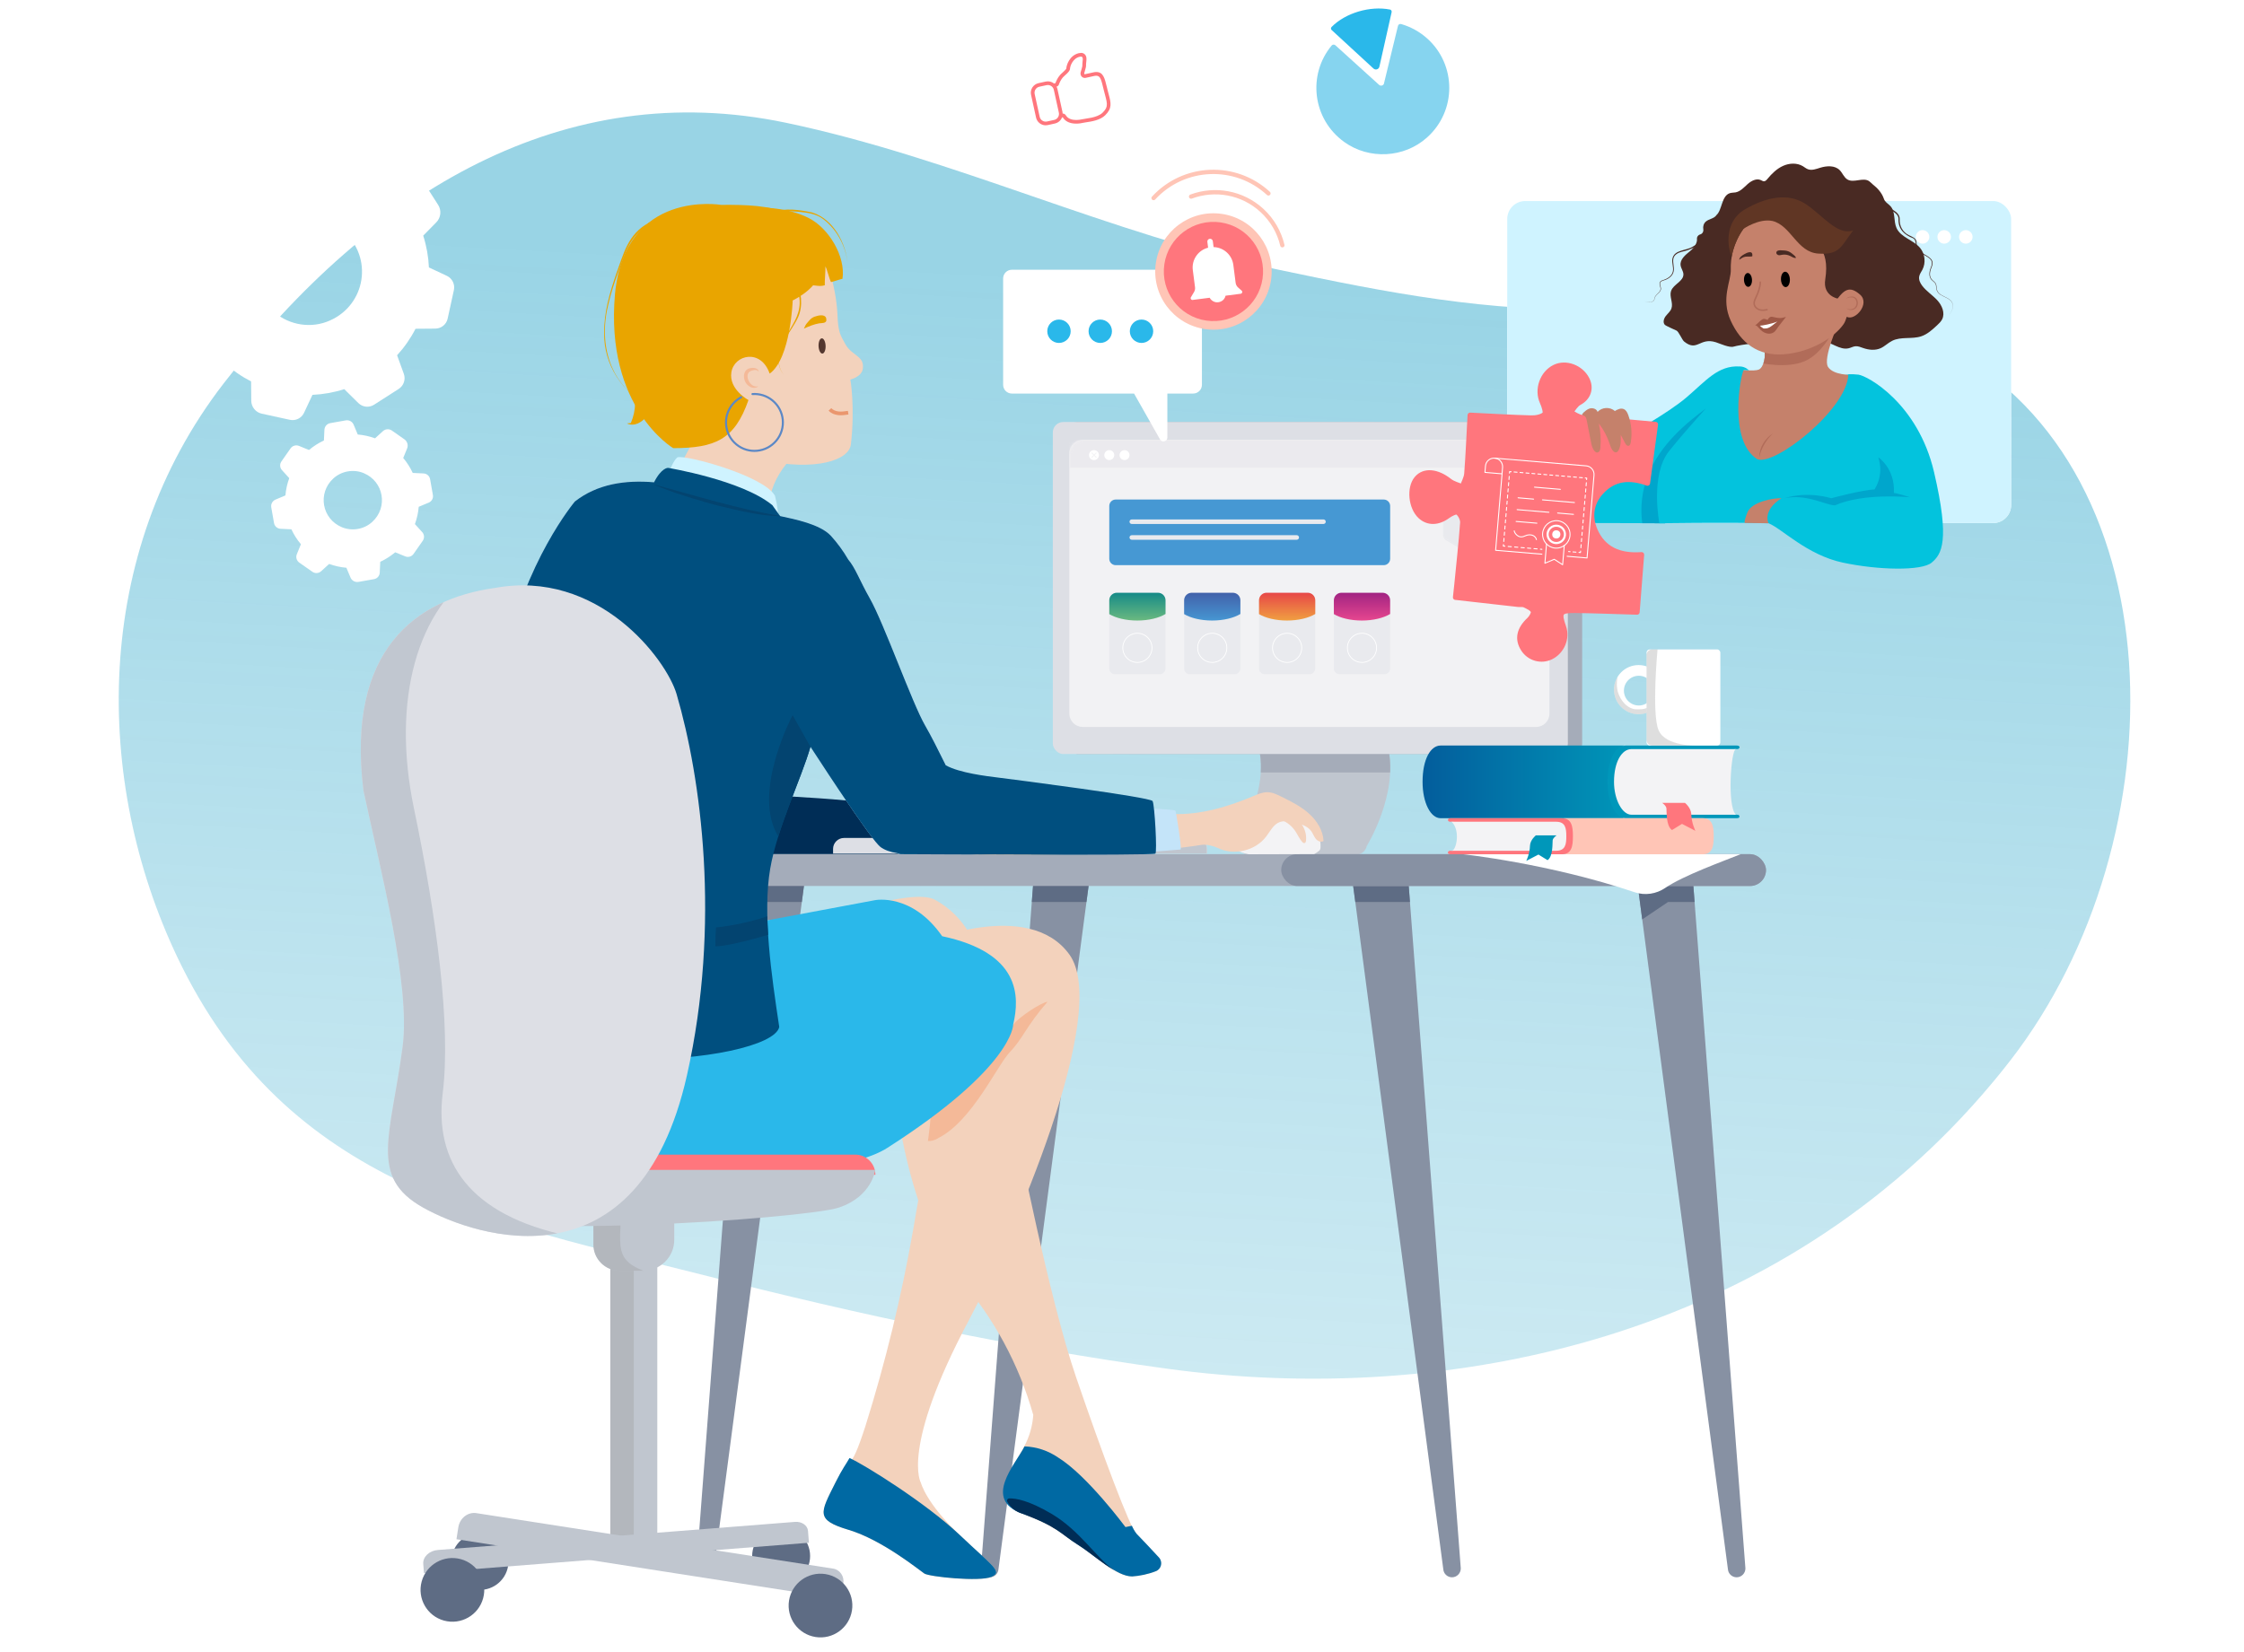<?xml version="1.0" encoding="UTF-8"?><svg xmlns="http://www.w3.org/2000/svg" xmlns:xlink="http://www.w3.org/1999/xlink" viewBox="0 0 700 515.56"><defs><style>.cls-1 {
        mask: url(#mask);
      }

      .cls-2 {
        fill: #b16c59;
      }

      .cls-3 {
        fill: #a5acb9;
      }

      .cls-4 {
        filter: url(#drop-shadow-1);
      }

      .cls-5 {
        fill: #939393;
      }

      .cls-5, .cls-6, .cls-7 {
        mix-blend-mode: multiply;
      }

      .cls-5, .cls-7 {
        opacity: .3;
      }

      .cls-8, .cls-7, .cls-9 {
        fill-rule: evenodd;
      }

      .cls-8, .cls-10 {
        fill: #fff;
      }

      .cls-11 {
        fill: #a4acba;
      }

      .cls-12 {
        fill: url(#Dégradé_sans_nom_4);
      }

      .cls-13 {
        fill: #f3f3f5;
      }

      .cls-14 {
        fill: #4698d3;
      }

      .cls-15 {
        fill: #e9eaee;
      }

      .cls-16 {
        fill: #5e6c84;
      }

      .cls-17 {
        fill: #2ab8ea;
      }

      .cls-6 {
        fill: #909191;
      }

      .cls-6, .cls-9 {
        opacity: .4;
      }

      .cls-18 {
        fill: #03c3dd;
      }

      .cls-19 {
        fill: #603624;
      }

      .cls-20 {
        fill: #c5816b;
      }

      .cls-21 {
        fill: #543830;
      }

      .cls-22 {
        stroke: #ea976e;
        stroke-width: 1.15px;
      }

      .cls-22, .cls-23, .cls-24, .cls-25, .cls-26, .cls-27, .cls-28, .cls-29, .cls-30, .cls-31 {
        fill: none;
      }

      .cls-22, .cls-28 {
        stroke-miterlimit: 10;
      }

      .cls-32 {
        fill: #f2f2f4;
      }

      .cls-23 {
        stroke: #b16c59;
        stroke-width: .47px;
      }

      .cls-23, .cls-24, .cls-25, .cls-26, .cls-27, .cls-28, .cls-29, .cls-33, .cls-30, .cls-31 {
        stroke-linecap: round;
      }

      .cls-23, .cls-24, .cls-25, .cls-26, .cls-27, .cls-29, .cls-33, .cls-30, .cls-31 {
        stroke-linejoin: round;
      }

      .cls-34 {
        fill: #492a23;
      }

      .cls-35 {
        isolation: isolate;
      }

      .cls-7 {
        fill: #919191;
      }

      .cls-36 {
        fill: #dddfe5;
      }

      .cls-37 {
        clip-path: url(#clippath-10);
      }

      .cls-38 {
        fill: #86d4ef;
      }

      .cls-39 {
        fill: #8791a3;
      }

      .cls-40 {
        clip-path: url(#clippath-1);
      }

      .cls-41 {
        clip-path: url(#clippath-3);
      }

      .cls-42 {
        clip-path: url(#clippath-4);
      }

      .cls-43 {
        clip-path: url(#clippath-2);
      }

      .cls-44 {
        clip-path: url(#clippath-7);
      }

      .cls-45 {
        clip-path: url(#clippath-6);
      }

      .cls-46 {
        clip-path: url(#clippath-9);
      }

      .cls-47 {
        clip-path: url(#clippath-8);
      }

      .cls-48 {
        clip-path: url(#clippath-5);
      }

      .cls-49 {
        fill: #c1c7d0;
      }

      .cls-24, .cls-25, .cls-26, .cls-28, .cls-29, .cls-30 {
        stroke: #fff;
      }

      .cls-24, .cls-25, .cls-26, .cls-29, .cls-30 {
        stroke-width: .3px;
      }

      .cls-50 {
        fill: #c0c6cf;
      }

      .cls-51 {
        fill: #f3d2bc;
      }

      .cls-52 {
        fill: #00a6cc;
      }

      .cls-25 {
        stroke-dasharray: .97 .97;
      }

      .cls-53 {
        fill: #9e5846;
      }

      .cls-26 {
        stroke-dasharray: .93 .93;
      }

      .cls-54 {
        fill: #cff3ff;
      }

      .cls-55 {
        fill: #002d56;
      }

      .cls-56 {
        fill: url(#Dégradé_sans_nom_13);
      }

      .cls-57 {
        fill: url(#Dégradé_sans_nom_10);
      }

      .cls-58 {
        fill: url(#Dégradé_sans_nom_12);
      }

      .cls-59 {
        fill: url(#Dégradé_sans_nom_14);
      }

      .cls-27 {
        stroke: #5b88c6;
        stroke-width: .64px;
      }

      .cls-60 {
        fill: #ffc5b6;
      }

      .cls-28 {
        stroke-width: .24px;
      }

      .cls-9 {
        fill: url(#Dégradé_sans_nom_3);
      }

      .cls-61 {
        fill: #e9a500;
      }

      .cls-62 {
        fill: #c4e4f9;
      }

      .cls-63, .cls-33 {
        fill: #ff767d;
      }

      .cls-64 {
        fill: #0069a3;
      }

      .cls-29 {
        stroke-dasharray: .93 .93;
      }

      .cls-65 {
        fill: #034470;
      }

      .cls-33 {
        stroke: #ff767d;
        stroke-width: 1.62px;
      }

      .cls-66 {
        fill: #ebeaee;
      }

      .cls-67 {
        fill: #f4b998;
      }

      .cls-30 {
        stroke-dasharray: 1.01 1.01;
      }

      .cls-68 {
        clip-path: url(#clippath);
      }

      .cls-31 {
        stroke: #ffc5b6;
        stroke-width: 1.34px;
      }

      .cls-69 {
        fill: #0097ba;
      }

      .cls-70 {
        fill: #004f7f;
      }</style><linearGradient id="Dégradé_sans_nom_3" data-name="Dégradé sans nom 3" x1="274.07" y1="90.55" x2="658.41" y2="90.55" gradientTransform="translate(466.31 -225.56) rotate(93.2)" gradientUnits="userSpaceOnUse"><stop offset=".11" stop-color="#0094bf"/><stop offset=".13" stop-color="#0094bf" stop-opacity=".99"/><stop offset=".72" stop-color="#0094bf" stop-opacity=".64"/><stop offset="1" stop-color="#0094bf" stop-opacity=".5"/></linearGradient><clipPath id="clippath"><path class="cls-50" d="M392.59,233.1c-3.53-13.05,36.93-14.69,40.37,0,3.44,14.69-6.6,30.85-6.6,30.85-.33,1.59-1.73,2.74-3.36,2.74h-33.38c-2.17,0-3.79-1.99-3.36-4.11,0,0,9.85-16.43,6.32-29.47Z"/></clipPath><mask id="mask" x="333.58" y="137.26" width="150.24" height="89.57" maskUnits="userSpaceOnUse"><g id="mask13_5593_8879" data-name="mask13 5593 8879"><path class="cls-10" d="M479.19,137.26h-141.46c-2.29,0-4.15,1.86-4.15,4.15v81.27c0,2.29,1.86,4.15,4.15,4.15h141.46c2.29,0,4.15-1.86,4.15-4.15v-81.27c0-2.29-1.86-4.15-4.15-4.15Z"/></g></mask><linearGradient id="Dégradé_sans_nom_14" data-name="Dégradé sans nom 14" x1="354.8" y1="193.63" x2="354.8" y2="184.96" gradientUnits="userSpaceOnUse"><stop offset="0" stop-color="#6ab980"/><stop offset="1" stop-color="#158a87"/></linearGradient><linearGradient id="Dégradé_sans_nom_13" data-name="Dégradé sans nom 13" x1="378.15" y1="193.63" x2="378.15" y2="184.96" gradientUnits="userSpaceOnUse"><stop offset="0" stop-color="#4696d2"/><stop offset="1" stop-color="#4261aa"/></linearGradient><linearGradient id="Dégradé_sans_nom_12" data-name="Dégradé sans nom 12" x1="401.51" y1="184.96" x2="401.51" y2="193.63" gradientUnits="userSpaceOnUse"><stop offset="0" stop-color="#e74747"/><stop offset="1" stop-color="#f09f41"/></linearGradient><linearGradient id="Dégradé_sans_nom_10" data-name="Dégradé sans nom 10" x1="424.86" y1="193.63" x2="424.86" y2="184.96" gradientUnits="userSpaceOnUse"><stop offset="0" stop-color="#e6468f"/><stop offset="1" stop-color="#a12482"/></linearGradient><clipPath id="clippath-1"><path class="cls-39" d="M251.32,272.38l-28.64,217.23c-.1,1.44-1.29,2.55-2.73,2.55h0c-1.52,0-2.74-1.25-2.73-2.77,0,0,0-.01,0-.02l16.59-217.55,17.52.55Z"/></clipPath><clipPath id="clippath-2"><path class="cls-39" d="M340.11,272.38l-28.64,217.23c-.1,1.44-1.29,2.55-2.73,2.55h0c-1.52,0-2.74-1.25-2.73-2.77,0,0,0-.01,0-.02l16.59-217.55,17.52.55Z"/></clipPath><clipPath id="clippath-3"><path class="cls-39" d="M527.88,271.83l16.59,217.55s0,.01,0,.02c0,1.52-1.22,2.76-2.73,2.77h0c-1.44,0-2.64-1.11-2.73-2.55l-28.64-217.23,17.52-.55Z"/></clipPath><clipPath id="clippath-4"><path class="cls-39" d="M439.09,271.83l16.59,217.55s0,.01,0,.02c0,1.52-1.22,2.76-2.73,2.77h0c-1.44,0-2.64-1.11-2.73-2.55l-28.64-217.23,17.52-.55Z"/></clipPath><clipPath id="clippath-5"><path class="cls-51" d="M288.04,294.19s32.79-14.11,45.57,3.68c12.96,18.03-17.81,88.52-31.43,114.19-21.36,40.14-14.9,50.65-14.9,50.65,0,0,1.57,6.29,12.05,16.25s13.62,11.52,9.95,13.09c-3.68,1.57-19.38,0-20.95-1.05-1.57-1.05-13.09-10.47-23.57-13.61s-8.91-5.25-4.2-14.68c4.71-9.43,4.2-1.57,9.43-17.81,6.27-20.01,11.23-40.4,14.84-61.05,2.78-16.83,7.02-35.31,5.83-52.43l-2.62-37.23Z"/></clipPath><clipPath id="clippath-6"><path class="cls-62" d="M296.32,296.33c-8.37-9.4-13.36-1.33-23.5-13.79l-34.99,4.92c-2.14-5.26-4.99-10.21-8.45-14.71l-5.15-6.29,3.32-18.03s19.86-13.61,22.43-19.5l.09-.19c3.99,6.18,21.31,32.91,24.56,35.5,3.68,2.95,14.71,3.32,19.49-1.1,4.78-4.42,6.99-7.35,5.89-13.97,0,0-7.35-15.83-11.41-22.82-4.05-6.99-12.87-32-17.29-39.73-3.14-5.53-4.45-9.43-6.68-12.04-1.55-2.67-3.38-5.17-5.45-7.45-4.42-4.71-16.56-5.89-19.14-6.99s-2.94-1.48-17.65-5.88c-14.71-4.4-31.27-6.99-43.04,2.2,0,0-15.81,18.76-22,49.66-6.19,30.9-6.63,62.17-7.35,67.68-.72,5.52-6.99,32.37-8.83,47.82-1.84,15.45,14.28,30.96,24.22,35.77s52.6,5.52,77.62,0c25.02-5.52,64.75-30.53,64.75-30.53,0,0,1.46-15.46-11.41-30.55Z"/></clipPath><clipPath id="clippath-7"><path class="cls-70" d="M359.54,249.96c-.67-1.24-43.51-6.75-47.95-7.3-3.9-.48-12.25-1.47-16.56-3.86-2.18-4.44-4.64-9.32-6.45-12.43-4.05-6.99-12.87-32-17.29-39.73-3.14-5.53-4.45-9.43-6.68-12.04-1.55-2.67-3.38-5.17-5.45-7.45-3.35-3.57-11.13-5.11-15.83-6.13-.79-1.11-1.61-2.26-2.4-3.39-9.54-7.85-32.54-11.64-32.54-11.64,0,0-2.04-.1-4.36,4.5-9-.77-17.7.52-24.7,5.99,0,0-15.81,18.76-22,49.66-6.19,30.9-11.06,78.76-16.21,100.74,12.12,33.26,99.51,25.14,101.96,13.57-2.42-16.13-5.25-35.3-2.81-49.46,2.2-12.77,9.8-28.29,12.54-37.98,6.32,9.72,19.06,29.06,21.8,31.24,1.18.94,3.1,1.62,5.34,1.97.36.2.72.31,1.09.31,4.58,0,78.22.47,79.37-.17.59-.33-.2-15.16-.87-16.4Z"/></clipPath><clipPath id="clippath-8"><path class="cls-36" d="M154.18,183.48c-24.26,3.47-46.24,19.16-40.81,63.17,5.29,24.81,14.77,60.64,12.22,80-3.68,27.9-10.6,40.59,6.35,50.12,16.95,9.53,67.3,25.76,82.36-41.29,10.64-47.37,4.39-92.8-3.24-118.88-3.17-10.84-24.46-39.15-56.88-33.11Z"/></clipPath><linearGradient id="Dégradé_sans_nom_4" data-name="Dégradé sans nom 4" x1="443.77" y1="243.98" x2="506.63" y2="243.98" gradientUnits="userSpaceOnUse"><stop offset="0" stop-color="#035d9c"/><stop offset="1" stop-color="#0095b8"/></linearGradient><clipPath id="clippath-9"><path class="cls-18" d="M542.63,114.35c-6.69-.41-10.52,4.52-16.53,9.64-6,5.11-18.37,11.88-18.37,11.88l-6.22-5.39-7.48-1.77s-9.61,29.23-.17,34.49c13.2,0,20.37.08,25.54.08.35-.35,14.07-34.57,14.07-34.57l9.15-14.36Z"/></clipPath><clipPath id="clippath-10"><path class="cls-20" d="M550.18,108.54c.9,2.56-.08,6.2-1.56,6.79s-5.8,0-5.8,0c0,0-5.8,12-5.21,16.03.59,4.03,9.79,17.51,9.79,17.51l19.62-4.13,10.52-17.61v-10.18s-5.51.22-7.28-2.43c-1.77-2.66,3.39-13.99,3.39-13.99l-23.48,8.01Z"/></clipPath><filter id="drop-shadow-1" x="353.85" y="60.03" width="50" height="50" filterUnits="userSpaceOnUse"><feOffset dx="0" dy="0"/><feGaussianBlur result="blur" stdDeviation="2.15"/><feFlood flood-color="#d7d7d7" flood-opacity=".75"/><feComposite in2="blur" operator="in"/><feComposite in="SourceGraphic"/></filter></defs><g class="cls-35"><g id="Calque_1" data-name="Calque 1"><g id="illus_bureau"><g id="blob"><path class="cls-10" d="M621.66,337.67c-66.39,79.7-169.05,101.56-257.77,89.39-48.29-6.62-96.09-16.9-143.11-28.86-67.15-17.07-131.15-27.39-165.45-99.51-26.25-55.19-26.58-125.88,14.4-179C116.42,59.18,176.39,23.91,245.1,38.29c52.67,11.03,100.99,34.77,153.82,45.89,33.72,7.1,65.57,13.37,100.71,12.27,35.17-1.1,72.03-5.35,104.13,10.03,76.35,36.59,76.88,155.51,23.25,224.55-1.75,2.26-3.53,4.47-5.34,6.64Z"/></g><path id="blob-2" data-name="blob" class="cls-9" d="M621.66,337.67c-66.39,79.7-169.05,101.56-257.77,89.39-48.29-6.62-96.09-16.9-143.11-28.86-67.15-17.07-131.15-27.39-165.45-99.51-26.25-55.19-26.58-125.88,14.4-179C116.42,59.18,176.39,23.91,245.1,38.29c52.67,11.03,100.99,34.77,153.82,45.89,33.72,7.1,65.57,13.37,100.71,12.27,35.17-1.1,72.03-5.35,104.13,10.03,76.35,36.59,76.88,155.51,23.25,224.55-1.75,2.26-3.53,4.47-5.34,6.64Z"/><g id="personnage"><path id="bras_arrière" data-name="bras arrière" class="cls-55" d="M227.7,234.12c1.26,10.34-.58,8.96,3.88,12.78,2.38,2.04,45.28,1.5,48.53,6.89,3.25,5.39,0,12.74,0,12.74h-65.82l1.35-28.33,12.05-4.08Z"/><g id="ordi"><g><path class="cls-50" d="M392.59,233.1c-3.53-13.05,36.93-14.69,40.37,0,3.44,14.69-6.6,30.85-6.6,30.85-.33,1.59-1.73,2.74-3.36,2.74h-33.38c-2.17,0-3.79-1.99-3.36-4.11,0,0,9.85-16.43,6.32-29.47Z"/><g class="cls-68"><polygon class="cls-3" points="391.38 231.73 387.18 241.04 439.97 241.04 439.97 232.75 391.38 231.73"/></g></g><g><path class="cls-36" d="M263.3,261.47h109.79c1.89,0,3.42,1.53,3.42,3.42v1.46h-116.64v-1.46c0-1.89,1.53-3.42,3.42-3.42Z"/><path class="cls-50" d="M350.59,261.47h22.46c1.89,0,3.42,1.53,3.42,3.42v1.46h-29.31v-1.46c0-1.89,1.53-3.42,3.42-3.42Z"/></g><rect class="cls-3" x="332.89" y="131.68" width="160.66" height="103.6" rx="3.26" ry="3.26"/><rect class="cls-36" x="328.42" y="131.68" width="160.66" height="103.6" rx="3.26" ry="3.26"/><g id="pix"><path class="cls-32" d="M479.19,137.26h-141.46c-2.29,0-4.15,1.86-4.15,4.15v81.27c0,2.29,1.86,4.15,4.15,4.15h141.46c2.29,0,4.15-1.86,4.15-4.15v-81.27c0-2.29-1.86-4.15-4.15-4.15Z"/><g class="cls-1"><path class="cls-66" d="M483.82,137.26h-150.24v8.68h150.24v-8.68Z"/></g><g><path class="cls-15" d="M459.49,173.16c-.38,0-.75-.09-1.09-.28l-7.12-4.19c-.32-.14-.59-.37-.79-.68-.21-.31-.32-.68-.32-1.04v-8.41c0-.36.12-.73.33-1.04.2-.3.47-.53.79-.67l7.12-4.19c.67-.37,1.51-.37,2.18,0l7.12,4.19c.32.14.59.37.79.68.21.31.32.68.32,1.04v8.41c0,.36-.12.73-.33,1.04-.2.3-.47.53-.79.67l-7.12,4.19c-.34.19-.72.28-1.1.28ZM458.56,152.93l-7.14,4.2c-.27.12-.5.31-.66.57-.18.26-.27.56-.27.86v8.41c0,.29.1.6.27.86.17.26.4.45.66.56h.02s7.13,4.2,7.13,4.2c.57.32,1.29.32,1.87,0l7.14-4.2c.27-.12.5-.31.66-.57.18-.26.27-.56.27-.86v-8.41c0-.29-.1-.6-.27-.86-.17-.26-.4-.45-.66-.56h-.02s-7.13-4.2-7.13-4.2c-.57-.32-1.29-.32-1.87,0Z"/><path class="cls-15" d="M458.56,152.93l-7.14,4.2c-.27.12-.5.31-.66.57-.18.26-.27.56-.27.86v8.41c0,.29.1.6.27.86.17.26.4.45.66.56h.02s7.13,4.2,7.13,4.2c.57.32,1.29.32,1.87,0l7.14-4.2c.27-.12.5-.31.66-.57.18-.26.27-.56.27-.86v-8.41c0-.29-.1-.6-.27-.86-.17-.26-.4-.45-.66-.56h-.02s-7.13-4.2-7.13-4.2c-.57-.32-1.29-.32-1.87,0Z"/></g><path class="cls-14" d="M431.65,155.87h-83.62c-1.1,0-2,.9-2,2v16.48c0,1.1.9,2,2,2h83.62c1.1,0,2-.9,2-2v-16.48c0-1.1-.9-2-2-2Z"/><path class="cls-15" d="M412.85,163.5h-59.8c-.39,0-.71-.32-.71-.71s.32-.71.71-.71h59.8c.39,0,.71.32.71.71s-.32.71-.71.71Z"/><path class="cls-15" d="M404.51,168.42h-51.46c-.39,0-.71-.32-.71-.71s.32-.71.71-.71h51.46c.39,0,.71.32.71.71s-.32.71-.71.71Z"/><path class="cls-10" d="M341.26,143.56c.85,0,1.55-.69,1.55-1.55s-.69-1.55-1.55-1.55-1.55.69-1.55,1.55.69,1.55,1.55,1.55Z"/><path class="cls-10" d="M346.03,143.56c.85,0,1.55-.69,1.55-1.55s-.69-1.55-1.55-1.55-1.55.69-1.55,1.55.69,1.55,1.55,1.55Z"/><path class="cls-10" d="M350.79,143.56c.85,0,1.55-.69,1.55-1.55s-.69-1.55-1.55-1.55-1.55.69-1.55,1.55.69,1.55,1.55,1.55Z"/><path class="cls-13" d="M340.58,142.84s-.08-.01-.1-.04c-.06-.06-.06-.15,0-.21l1.37-1.37c.06-.06.15-.06.21,0,.06.06.06.15,0,.21l-1.37,1.37s-.07.04-.1.04Z"/><path class="cls-13" d="M341.95,142.84s-.08-.01-.1-.04l-1.37-1.37c-.06-.06-.06-.15,0-.21.06-.06.15-.06.21,0l1.37,1.37c.06.06.06.15,0,.21-.03.03-.07.04-.1.04Z"/><g><g><path class="cls-15" d="M361.78,210.38h-13.96c-.99,0-1.79-.8-1.79-1.79v-21.26c0-1.31,1.06-2.36,2.36-2.36h12.82c1.31,0,2.36,1.06,2.36,2.36v21.26c0,.99-.8,1.79-1.79,1.79Z"/><circle class="cls-28" cx="354.8" cy="202.15" r="4.55"/><path class="cls-59" d="M361.21,184.96h-12.82c-1.31,0-2.36,1.06-2.36,2.36v4.3c2.02,1.22,5.18,2.01,8.74,2.01s6.79-.81,8.81-2.05v-4.26c0-1.31-1.06-2.36-2.36-2.36Z"/></g><g><path class="cls-15" d="M385.13,210.38h-13.96c-.99,0-1.79-.8-1.79-1.79v-21.26c0-1.31,1.06-2.36,2.36-2.36h12.82c1.31,0,2.36,1.06,2.36,2.36v21.26c0,.99-.8,1.79-1.79,1.79Z"/><circle class="cls-28" cx="378.15" cy="202.15" r="4.55"/><path class="cls-56" d="M384.56,184.96h-12.82c-1.31,0-2.36,1.06-2.36,2.36v4.3c2.02,1.22,5.18,2.01,8.74,2.01s6.79-.81,8.81-2.05v-4.26c0-1.31-1.06-2.36-2.36-2.36Z"/></g><g><path class="cls-15" d="M408.49,210.38h-13.96c-.99,0-1.79-.8-1.79-1.79v-21.26c0-1.31,1.06-2.36,2.36-2.36h12.82c1.31,0,2.36,1.06,2.36,2.36v21.26c0,.99-.8,1.79-1.79,1.79Z"/><circle class="cls-28" cx="401.51" cy="202.15" r="4.55"/><path class="cls-58" d="M407.92,184.96h-12.82c-1.31,0-2.36,1.06-2.36,2.36v4.3c2.02,1.22,5.18,2.01,8.74,2.01s6.79-.81,8.81-2.05v-4.26c0-1.31-1.06-2.36-2.36-2.36Z"/></g><g><path class="cls-15" d="M431.84,210.38h-13.96c-.99,0-1.79-.8-1.79-1.79v-21.26c0-1.31,1.06-2.36,2.36-2.36h12.82c1.31,0,2.36,1.06,2.36,2.36v21.26c0,.99-.8,1.79-1.79,1.79Z"/><circle class="cls-28" cx="424.86" cy="202.15" r="4.55"/><path class="cls-57" d="M431.27,184.96h-12.82c-1.31,0-2.36,1.06-2.36,2.36v4.3c2.02,1.22,5.18,2.01,8.74,2.01s6.79-.81,8.81-2.05v-4.26c0-1.31-1.06-2.36-2.36-2.36Z"/></g></g></g></g><g id="bureau"><g><path class="cls-39" d="M251.32,272.38l-28.64,217.23c-.1,1.44-1.29,2.55-2.73,2.55h0c-1.52,0-2.74-1.25-2.73-2.77,0,0,0-.01,0-.02l16.59-217.55,17.52.55Z"/><g class="cls-40"><polygon class="cls-16" points="232.74 268.01 230.94 281.46 253.99 281.46 255.06 270.55 232.74 268.01"/></g></g><g><path class="cls-39" d="M340.11,272.38l-28.64,217.23c-.1,1.44-1.29,2.55-2.73,2.55h0c-1.52,0-2.74-1.25-2.73-2.77,0,0,0-.01,0-.02l16.59-217.55,17.52.55Z"/><g class="cls-43"><polygon class="cls-16" points="321.53 268.01 319.73 281.46 342.79 281.46 343.85 270.55 321.53 268.01"/></g></g><g><path class="cls-39" d="M527.88,271.83l16.59,217.55s0,.01,0,.02c0,1.52-1.22,2.76-2.73,2.77h0c-1.44,0-2.64-1.11-2.73-2.55l-28.64-217.23,17.52-.55Z"/><g class="cls-41"><polygon class="cls-16" points="528.94 268.01 530.74 281.46 520.32 281.46 507.69 289.99 506.62 270.55 528.94 268.01"/></g></g><g><path class="cls-39" d="M439.09,271.83l16.59,217.55s0,.01,0,.02c0,1.52-1.22,2.76-2.73,2.77h0c-1.44,0-2.64-1.11-2.73-2.55l-28.64-217.23,17.52-.55Z"/><g class="cls-42"><polygon class="cls-16" points="440.15 268.01 441.95 281.46 418.9 281.46 417.83 270.55 440.15 268.01"/></g></g><rect class="cls-11" x="208.66" y="266.53" width="342.23" height="9.93" rx="4.97" ry="4.97"/><rect class="cls-39" x="399.67" y="266.53" width="151.22" height="9.93" rx="4.97" ry="4.97"/></g><g id="personnage-2" data-name="personnage"><path class="cls-13" d="M388.33,258.31c1.94-1.75,4.07-3.35,6.52-4.25s5.25-1.07,7.64,0c1.91.85,3.41,2.4,5.13,3.59,1.31.91,2.83,1.68,3.63,3.06.6,1.04.71,2.28.68,3.48,0,.43-.05.89-.34,1.2-.21.22-1.37,1.02-1.66,1.11-6.53,0-17.85.06-20.39.06-1.47-.24-4.32-1.01-4.53-2.83-.23-2.01,1.99-4.2,3.31-5.39Z"/><path class="cls-51" d="M251.94,138.5c-10.44,7.48-13.94,18.23-10.98,24.36,2.97,6.12-37.3,5.51-34.3-7.07,8.67-16.99,13.41-24.75,13.41-24.75l20.89,7.77,10.98-.3Z"/><path class="cls-51" d="M317.44,354.76s9.81,50.38,18.2,74.87,16.78,46.88,18.86,48.98c1.31,1.33,4.65,4.91,6.94,7.37,1.27,1.36.79,3.59-.94,4.28-2.4.96-5.2,1.51-7.4,1.64-4.9,0-11.19-6.29-16.8-9.81-5.61-3.52-6.29-5.59-17.49-9.79-11.2-4.2-2.09-15.39.71-21,1.62-3.03,2.57-6.37,2.8-9.79-4.45-15.76-12.33-30.33-23.09-42.68-17.46-19.58-20.96-65-20.96-65l33.58-12.57,5.59,33.49Z"/><path class="cls-51" d="M256.2,287.28s28.07-10.57,35.49-6.5c18.89,10.35,17.54,37.17,12.29,49.2-5.25,12.04-42.15-34.57-47.4-35.58s-.99-3.61-.38-7.13Z"/><g><path class="cls-51" d="M288.04,294.19s32.79-14.11,45.57,3.68c12.96,18.03-17.81,88.52-31.43,114.19-21.36,40.14-14.9,50.65-14.9,50.65,0,0,1.57,6.29,12.05,16.25s13.62,11.52,9.95,13.09c-3.68,1.57-19.38,0-20.95-1.05-1.57-1.05-13.09-10.47-23.57-13.61s-8.91-5.25-4.2-14.68c4.71-9.43,4.2-1.57,9.43-17.81,6.27-20.01,11.23-40.4,14.84-61.05,2.78-16.83,7.02-35.31,5.83-52.43l-2.62-37.23Z"/><g class="cls-48"><path class="cls-67" d="M316.04,319.77c1.96-2.63,9.21-7.17,10.72-7.17-6.53,7.45-7.76,11.58-11.68,15.61s-11.83,21.54-22.21,26.8c-2.57,1.73-4.57.75-4.57.75l.71-5.92,27.03-30.08Z"/></g></g><path class="cls-51" d="M258.85,84.9c1.29,4.12,2.08,8.39,2.36,12.7.23,6.14.85,6.8,2.49,9.79,1.98,3.6,5.82,3.58,5.48,7.38-.11,2.1-2.14,3.13-3.91,3.68,0,0,1.51,8.63.15,20.24-.58,4.94-10.94,8.41-27.64,4.89-3.6-.76-15.25-2.64-18.29-10.55-4.17-10.86-12.09-36.8-2.94-45.2,6.3-5.65,28.42-20.71,42.29-2.93Z"/><g><path class="cls-62" d="M296.32,296.33c-8.37-9.4-13.36-1.33-23.5-13.79l-34.99,4.92c-2.14-5.26-4.99-10.21-8.45-14.71l-5.15-6.29,3.32-18.03s19.86-13.61,22.43-19.5l.09-.19c3.99,6.18,21.31,32.91,24.56,35.5,3.68,2.95,14.71,3.32,19.49-1.1,4.78-4.42,6.99-7.35,5.89-13.97,0,0-7.35-15.83-11.41-22.82-4.05-6.99-12.87-32-17.29-39.73-3.14-5.53-4.45-9.43-6.68-12.04-1.55-2.67-3.38-5.17-5.45-7.45-4.42-4.71-16.56-5.89-19.14-6.99s-2.94-1.48-17.65-5.88c-14.71-4.4-31.27-6.99-43.04,2.2,0,0-15.81,18.76-22,49.66-6.19,30.9-6.63,62.17-7.35,67.68-.72,5.52-6.99,32.37-8.83,47.82-1.84,15.45,14.28,30.96,24.22,35.77s52.6,5.52,77.62,0c25.02-5.52,64.75-30.53,64.75-30.53,0,0,1.46-15.46-11.41-30.55Z"/><g class="cls-45"><path class="cls-6" d="M250.05,228.75c-2.98-4.73-4.68-9.58-12.01-13.24,0,5.13-.26,18.97-2.75,25.06l-2.49,6.09,17.24-12.17v-5.74Z"/></g></g><path class="cls-64" d="M353.11,476.09l-2.03.41s-11.9-16.09-20.98-21.69c-3.1-2.14-6.74-3.35-10.5-3.49-2.81,5.59-13.2,16.54-.71,20.98,11.26,4,11.9,6.29,17.49,9.79,5.59,3.5,11.9,9.81,16.8,9.81,2.2-.13,5-.69,7.4-1.64,1.73-.69,2.21-2.91.94-4.28-2.28-2.46-5.62-6.05-6.95-7.37-.6-.77-1.09-1.62-1.48-2.51Z"/><path class="cls-55" d="M347.47,489.91c-5.53-3.82-10.53-12.3-19.53-17.6-6.91-4.06-10.99-4.83-13.14-4.75-.52.02-.82.59-.58,1.04.99,1.81,2.68,3.16,4.7,3.71,11.2,4.2,11.9,6.29,17.49,9.79,3.54,2.26,7.43,5.75,11.06,7.81Z"/><path class="cls-17" d="M316.04,319.77c2.15-9.03,2.15-22.48-22.14-27.64-9.43-13.57-20.93-11.25-20.93-11.25l-35.14,6.58s6.73,11.41-27.85,17.18c-26.62,4.43-51.06-2-64.24-9.74-1.84,9.13-3.76,19.28-4.71,26.72-2.16,17.36,14.35,30.9,24.28,35.69,9.93,4.79,89.95,14.71,111.5.86,39.24-25.1,39.24-38.39,39.24-38.39Z"/><path class="cls-64" d="M299.34,478.92c-10.48-9.93-29.8-21.97-34.34-23.97-1.08,1.93-2.14,3.14-4.43,7.75-4.71,9.43-6.29,11.53,4.2,14.68,10.48,3.14,22,12.57,23.57,13.61,1.57,1.04,17.29,2.62,20.95,1.05,3.66-1.57.53-3.17-9.95-13.12Z"/><path class="cls-51" d="M354.83,252.44c3.62.75,7.27,1.42,10.97,1.56,8.72.33,17.31-2.27,25.36-5.66,1.34-.56,2.73-1.16,4.18-1.15,1.57.01,3.03.72,4.43,1.42,2.99,1.48,6.02,2.99,8.51,5.21,2.49,2.22,4.43,5.26,4.59,8.6-.76.51-1.83.05-2.41-.66-.58-.71-.87-1.61-1.39-2.36-1.3-1.85-3.73-2.41-5.95-2.84-1.28-.25-2.63-.49-3.87-.06-1.99.69-2.99,2.84-4.27,4.52-3.39,4.48-10.1,6.05-15.13,3.56-1.17-.58-3.56-1.16-4.9-.97-1.34.19-2.77.48-8.9,1.18-6.12.7-65.88,4.26-77.75-.06-2.46-.9-5.08-2.13-6.21-4.5-1.61-3.36.56-7.39,3.38-9.82,1.57-1.36,3.35-2.43,5.04-3.64,1.34-.97,2.64-2.66,4.14-3.3,3.62-1.55,10.1-.41,13.94-.12,9.98.76,19.78,2.97,29.5,5.27,5.56,1.32,11.12,2.67,16.72,3.83Z"/><path id="col" class="cls-54" d="M211.3,142.71c2.22-.94,26.88,5.64,30.44,11.96,1.75,6.85.54,8.46.54,8.46l-35.28-9.89s1.88-8.5,4.3-10.53Z"/><path id="manche" class="cls-62" d="M357.12,252.21s9.27.3,9.54.77,2.08,12.1,1.61,12.1-7.59.67-9.27.67-1.88-13.54-1.88-13.54Z"/><g id="veste"><path class="cls-70" d="M359.54,249.96c-.67-1.24-43.51-6.75-47.95-7.3-3.9-.48-12.25-1.47-16.56-3.86-2.18-4.44-4.64-9.32-6.45-12.43-4.05-6.99-12.87-32-17.29-39.73-3.14-5.53-4.45-9.43-6.68-12.04-1.55-2.67-3.38-5.17-5.45-7.45-3.35-3.57-11.13-5.11-15.83-6.13-.79-1.11-1.61-2.26-2.4-3.39-9.54-7.85-32.54-11.64-32.54-11.64,0,0-2.04-.1-4.36,4.5-9-.77-17.7.52-24.7,5.99,0,0-15.81,18.76-22,49.66-6.19,30.9-11.06,78.76-16.21,100.74,12.12,33.26,99.51,25.14,101.96,13.57-2.42-16.13-5.25-35.3-2.81-49.46,2.2-12.77,9.8-28.29,12.54-37.98,6.32,9.72,19.06,29.06,21.8,31.24,1.18.94,3.1,1.62,5.34,1.97.36.2.72.31,1.09.31,4.58,0,78.22.47,79.37-.17.59-.33-.2-15.16-.87-16.4Z"/><g class="cls-44"><g><path class="cls-65" d="M253.97,235.11l-6.72-11.96s-12.23,22.98-5.11,36.69c7.12,13.71,9.41-9.68,9.41-9.68l2.42-15.05Z"/><path class="cls-65" d="M223.33,289.4c8.33-.81,19.22-3.9,22.04-6.32,2.82-2.42,1.75,6.32,1.75,6.32,0,0-18.05,5.89-23.96,5.89,0-3.4.18-5.89.18-5.89Z"/><path class="cls-65" d="M204.13,151.19c12.99,3.5,25.92,7.62,39.22,9.77.07,0,.06.12,0,.11-6.79-.09-13.42-1.9-19.99-3.44-4.71-1.3-9.89-2.84-14.52-4.48-1.58-.62-3.18-1.17-4.74-1.86-.06-.02-.03-.13.04-.11h0Z"/></g></g></g><ellipse class="cls-21" cx="256.44" cy="107.96" rx="1.1" ry="2.38" transform="translate(-3.85 9.64) rotate(-2.14)"/><path class="cls-61" d="M254.18,98.78c-1.31.47-1.83,1.39-2.37,1.96-.48.5-.76,1.16-1.04,1.8,1.49-.69,3.22-1.4,4.84-1.66.44-.07,2.21.06,2.16-.98,0-.3-.01-.62-.16-.88-.51-.9-2.12-.7-3.43-.23Z"/><path class="cls-22" d="M258.9,127.74c.67.75,1.68,1.13,2.68,1.23,1,.1,2.01-.05,3-.2"/><path class="cls-51" d="M407.4,262.32c-.03.29-.12.62-.39.72-.3.12-.61-.13-.82-.36-.9-1.02-1.42-2.3-2.18-3.42-1.23-1.8-3.11-3.15-5.22-3.73-.09-.02-.19-.05-.24-.13-.04-.06-.05-.13-.04-.2,0-.57.45-1.07.98-1.29s1.12-.21,1.69-.17c1.66.14,3.46,1.7,4.5,2.97,1.27,1.55,1.95,3.6,1.72,5.61Z"/><path class="cls-61" d="M231.48,64.64c7.06-.08,14.39.2,20.71,3.35,6.32,3.15,11.64,12.01,10.62,19-1.17.26-2.42.78-3.58,1.03-.52-.85-1.23-4.06-1.75-4.91.07,1.38-.26,4.52-.19,5.9-2.05.65-3.7-.44-5.75.21-1.11-5.24-3.17-10.27-6.05-14.79"/><path class="cls-61" d="M256.09,81.92c1.19,7.23-8.81,11.82-8.81,11.82,0,0-.61,18.16-7.19,22.84-2.73-7.91-11.1-5.92-11.95-.38-.82,5.33,5.34,8.63,5.34,8.63-4.3,12.31-10.31,14.98-23.47,15.01,0,0-21.37-12.6-18.16-48.22,3.24-32.75,33.07-27.69,33.07-27.69,16.21-.15,28.42,1.19,31.18,17.98Z"/><path class="cls-27" d="M231.22,123.95c-1.02.53-1.95,1.27-2.72,2.22-3.12,3.78-2.58,9.37,1.2,12.49,3.78,3.12,9.37,2.58,12.49-1.2,3.12-3.78,2.58-9.37-1.2-12.49-1.82-1.5-4.07-2.16-6.26-2.01"/><g><path class="cls-61" d="M211.18,66.52c-2.58,1.11-6.27,2.39-8.71,3.65-2.8,1.39-4.92,3.84-6.37,6.6-1.29,2.39-2.5,6.2-3.48,8.77-1.06,2.97-2.04,5.97-2.76,9.04-3.36,12.81.35,26.24,13.05,32.06-8.84-3.78-14.63-13.12-14.45-22.7-.08-6.37,1.72-12.57,3.78-18.53.98-2.63,2.13-6.4,3.43-8.87,1.44-2.83,3.64-5.41,6.53-6.87,2.48-1.31,6.15-2.62,8.73-3.75,0,0,.24.59.24.59h0Z"/><path class="cls-61" d="M196.97,119.52c1.6,3.96,1.53,8.57-.19,12.48-.4.04-.8.08-1.2.12,1.03.55,2.31.47,3.38.01s1.96-1.26,2.75-2.12c.09-.1.19-.21.23-.34.09-.28-.08-.58-.24-.83-1.19-1.92-1.85-4.08-2.6-6.19-.44-1.23-1.44-5.12-2.92-5.3.14.76.51,1.46.79,2.17Z"/><path class="cls-61" d="M241.04,66.12c4.06-1.26,8.3-.69,12.34.19,6.68,2.13,10.48,9.53,11.07,16.15-.53-5.41-3.23-10.7-7.56-14.02-2.19-1.73-4.96-2.09-7.65-2.35-2.7-.27-5.47-.24-8.01.64l-.21-.61h0Z"/><path class="cls-61" d="M248.46,87.24c1.43,3.68,2.17,8.11.48,11.81-2.19,4.68-6.66,8.8-5.96,14.36.17,1.3.68,2.58,1.57,3.57-.91-.97-1.45-2.25-1.65-3.56-1.01-8.74,8.75-12.84,6.11-22.2-.23-1.29-.57-2.55-1.14-3.71l.58-.27h0Z"/></g><path class="cls-67" d="M236.67,116.07c-.47-.93-1.61-.61-2.37-.34-1.73.63-1.18,2.92-.14,4.01.57.63,1.4,1.04,2.41.79-.81.76-2.19.57-3.01-.12-1.9-1.25-2.22-5.07.49-5.54.94-.22,2.62-.05,2.62,1.2h0Z"/><g id="chaise_v2" data-name="chaise v2"><g id="chaise"><rect class="cls-50" x="190.38" y="385.37" width="14.66" height="100.58"/><rect class="cls-5" x="190.38" y="394.22" width="7.33" height="91.73"/><path class="cls-50" d="M200.67,396.52h-7.37c-4.53,0-8.2-3.67-8.2-8.2v-16.7h25.23v15.23c0,5.33-4.32,9.66-9.66,9.66Z"/><path class="cls-5" d="M200.67,396.52h-7.37c-4.53,0-8.2-3.67-8.2-8.2v-16.7s6.05,0,8.62,0c.54,15.93-3.34,20.81,6.95,24.89Z"/><g><path class="cls-16" d="M151.09,478.43h0c4.85.75,8.17,5.3,7.42,10.15-.75,4.85-5.3,8.17-10.15,7.42-4.85-.75-8.17-5.3-7.42-10.15s5.3-8.17,10.15-7.42Z"/><path class="cls-16" d="M243.67,476.49h0c4.99,0,9.04,4.05,9.04,9.04,0,4.99-4.05,9.04-9.04,9.04s-9.04-4.05-9.04-9.04c0-4.99,4.05-9.04,9.04-9.04Z"/><path class="cls-50" d="M262.32,498.96l-119.93-18.67.58-3.71c.45-2.86,2.97-4.85,5.64-4.43l111.31,17.32c2.09.33,3.51,2.41,3.16,4.65l-.75,4.83Z"/><path class="cls-16" d="M257.46,491.17s.03,0,.04,0c5.42.86,9.12,5.95,8.26,11.37-.86,5.42-5.95,9.12-11.37,8.26-5.42-.86-9.12-5.95-8.26-11.37.86-5.4,5.92-9.1,11.33-8.27Z"/><path class="cls-50" d="M252.33,481.39l-120.08,9.45-.22-2.84c-.17-2.19,1.86-4.14,4.53-4.35l111.45-8.77c2.1-.16,3.9,1.09,4.04,2.81l.29,3.7Z"/><path class="cls-16" d="M143.75,486.51h0c5.29,1.45,8.41,6.91,6.96,12.21-1.45,5.29-6.91,8.41-12.21,6.96-5.29-1.45-8.41-6.91-6.96-12.21,1.45-5.29,6.91-8.41,12.21-6.96Z"/></g></g><path class="cls-63" d="M273.04,366.57H122.88v-6.29h143.9c3.47,0,6.29,2.81,6.29,6.29h-.03Z"/><path class="cls-50" d="M135.42,365.05h137.6s-.94,8.26-11.33,11.75-113.13,10.67-120.87.67c-7.74-10-5.41-12.42-5.41-12.42Z"/><g><path class="cls-36" d="M154.18,183.48c-24.26,3.47-46.24,19.16-40.81,63.17,5.29,24.81,14.77,60.64,12.22,80-3.68,27.9-10.6,40.59,6.35,50.12,16.95,9.53,67.3,25.76,82.36-41.29,10.64-47.37,4.39-92.8-3.24-118.88-3.17-10.84-24.46-39.15-56.88-33.11Z"/><g class="cls-47"><path class="cls-49" d="M149.59,177.44c-19.41,12.26-27.53,40.92-20.47,74.77,7.06,33.85,11.6,67.73,8.98,88.91-2.63,21.18,8.1,38.06,39.37,44.55s-54.59,5.13-54.59,5.13c0,0-12.12-28.15-12.83-32.03-.71-3.88.71-48.18,0-52.86-.71-4.67-14.31-59.73-14.31-59.73l9.72-40.53,20.82-20.68,23.29-7.52Z"/></g></g></g></g><g id="livres_tasse" data-name="livres tasse"><path class="cls-10" d="M456.21,266.53h86.8c-5.29,2.13-17.91,6.67-23.52,10.51-2.8,1.92-6.32,2.46-9.54,1.38-26.75-9.03-53.74-11.89-53.74-11.89Z"/><g><path class="cls-12" d="M506.63,255.31h-57.24c-3.09,0-5.63-4.77-5.63-11.34h0c0-7.14,2.53-11.34,5.63-11.34h57.24c-1.26,0-4.96,8.24-4.96,11.34h0c0,3.09,3.79,11.34,4.96,11.34Z"/><path class="cls-69" d="M541.89,255.31h-34.77c-3.09,0-5.63-4.79-5.63-11.34h0c0-7.14,2.53-11.34,5.63-11.34h34.62c.97,0,1.11.62.67.95-.24.18-.28.14-1.25.14-1.42.97-2.01,8.29-2.01,10.24h.03c0,1.84.42,9.31,1.7,10.24.81,0,.98,0,1.34.05.49.12.68,1.04-.33,1.04Z"/><path class="cls-13" d="M541.51,254.22h-32.6c-2.94,0-5.43-4.86-5.43-10.24,0-6.37,2.49-10.24,5.43-10.24h32.6c-1.52,0-2.84,17.88,0,20.48Z"/></g><g><path class="cls-60" d="M487.68,255.31h43.42c3.09,0,3.48,2.53,3.48,5.63h0c0,3.09-.38,5.63-3.48,5.63h-43.42c1.26,0,2.81-2.53,2.81-5.63h0c0-3.09-1.64-5.63-2.81-5.63Z"/><path class="cls-63" d="M452.41,255.31h34.77c3.09,0,3.48,2.53,3.48,5.63h0c0,3.09-.38,5.63-3.48,5.63h-34.62c-.97,0-1.11-.62-.67-.95.24-.18.28-.14,1.25-.14,1.42-.97,2.01-2.58,2.01-4.53h-.03c0-1.84-.42-3.59-1.7-4.53-.81,0-.98,0-1.34-.05-.49-.12-.68-1.04.33-1.04Z"/><path class="cls-13" d="M452.8,256.41h32.6c2.94,0,3.2,2.04,3.2,4.53h0c0,2.49-.26,4.53-3.2,4.53h-32.6c1.52,0,2.84-6.45,0-9.06Z"/></g><g id="tasse"><g><rect class="cls-10" x="513.63" y="202.64" width="23.02" height="29.99" rx=".99" ry=".99"/><path class="cls-8" d="M511.15,207.52c-4.24,0-7.67,3.43-7.67,7.67s3.44,7.67,7.67,7.67,7.67-3.43,7.67-7.67-3.44-7.67-7.67-7.67ZM511.21,220.14c-2.56,0-4.64-2.08-4.64-4.64s2.08-4.64,4.64-4.64,4.64,2.08,4.64,4.64-2.08,4.64-4.64,4.64Z"/></g><path class="cls-7" d="M517.05,202.64h-1.66c-.97,0-1.76.79-1.76,1.76v26.48c0,.97.79,1.76,1.76,1.76h14.17s-9.99.41-12.19-4.82c-2.2-5.23-.31-25.18-.31-25.18Z"/><path class="cls-7" d="M513.63,220.91c-.71.43-2.18.42-3.07.42-2.56,0-5.07-2.38-5.96-5.7,0,0-.55-2.35.04-4.49-.73,1.18-1.16,2.57-1.16,4.05,0,4.24,3.44,7.67,7.67,7.67.87,0,1.7-.15,2.48-.42v-1.54Z"/></g><path class="cls-69" d="M479.09,260.67h6.47s-1.12.73-1.22,1.55.17,5.02-1.59,6.18l-2.84-1.75-3.8,1.98s1.12-2.28,1.16-4.76c.1-1.85,1.82-3.2,1.82-3.2Z"/><path class="cls-63" d="M525.59,250.52h-7.1s1.23.8,1.34,1.7-.18,5.51,1.74,6.78l3.12-1.92,4.17,2.17s-1.23-2.5-1.27-5.22c-.11-2.03-1.99-3.52-1.99-3.52Z"/></g></g><g id="juriste"><rect class="cls-10" x="470.17" y="62.73" width="157.19" height="100.48" rx="5.62" ry="5.62"/><rect class="cls-54" x="470.17" y="62.73" width="157.19" height="100.48" rx="5.62" ry="5.62"/><g><g><path class="cls-18" d="M542.63,114.35c-6.69-.41-10.52,4.52-16.53,9.64-6,5.11-18.37,11.88-18.37,11.88l-6.22-5.39-7.48-1.77s-9.61,29.23-.17,34.49c13.2,0,20.37.08,25.54.08.35-.35,14.07-34.57,14.07-34.57l9.15-14.36Z"/><g class="cls-46"><path class="cls-52" d="M532.09,127.49c-5.69,4.27-14.25,11.06-18.08,20.99-3.84,9.93-.92,18.53-.92,18.53,0,0,11.06-4.13,11.06-4.62s7.94-34.91,7.94-34.91Z"/></g></g><path class="cls-34" d="M584.2,57.54c1.51,1.17,2.83,2.64,3.45,4.45.07.22.17.42.3.62.47.71,1.26,1.13,1.82,1.77,1.56,1.78.86,4.61,1.84,6.77,1.34,2.96,5.27,3.72,7.35,6.21,1.54,1.85,1.84,4.64.73,6.78-.36.7-.87,1.36-1.01,2.13-.19,1.03.31,2.06.94,2.89,1.31,1.74,3.23,2.92,4.7,4.52,1.48,1.6,2.5,4,1.52,5.95-.37.74-.99,1.32-1.59,1.88-1.47,1.37-3.01,2.78-4.91,3.42-2.92.98-6.32.03-9.08,1.41-1.3.64-2.33,1.75-3.65,2.33-1.7.74-3.67.53-5.42-.08-.78-.27-1.57-.62-2.39-.55-.72.06-1.37.45-2.07.62-2.84.72-5.44-2.01-8.37-2.22-2.93-.22-5.77,2.11-8.6,1.33-.69-.19-1.33-.56-2.03-.69-1.35-.25-2.68.43-4,.82-2.16.63-3.01,1-5.07.09-1.03-.46-.85-.31-2.87-.62-.63-.1-4.31.56-4.92.77-1.37.46-4.23-.9-5.6-1.34-5.09-1.63-5.81,3.13-9.95-.26-.59-.49-1.63-3-2.31-3.37-.47-.26-3.36-1.45-3.71-1.85-.64-.75-.28-1.93.33-2.71s1.43-1.42,1.76-2.35c.62-1.73-.7-3.7-.12-5.45.71-2.12,3.94-3.02,3.86-5.26-.04-.96-.73-1.77-.87-2.72-.29-1.86,1.49-3.29,2.95-4.48,1.16-.95,2.29-2.45,2.15-3.8-.07-.63.35-1.2.95-1.39l.08-.02c.7-.21,1.06-.91.94-1.62-.15-.86.12-1.8.79-2.38.99-.86,2.61-.91,3.31-2.02,1.82-1.6,1.54-5.97,4.17-6.84.58-.19,1.2-.14,1.8-.25,1.51-.29,2.6-1.54,3.74-2.57,1.14-1.02,2.76-1.9,4.15-1.26.32.15.63.37.98.37.45-.01.79-.4,1.08-.75,1.36-1.65,2.94-3.2,4.89-4.07,1.95-.88,4.34-.99,6.17.12.51.31.98.71,1.54.93,1.24.47,2.6-.07,3.86-.46,2.04-.63,4.53-.77,6.05.73.91.9,1.34,2.29,2.44,2.94,2,1.18,4.87-.78,6.78.53.39.27.69.65,1.06.94.02.01.03.03.05.04Z"/><g><path class="cls-34" d="M584.13,59.28c.53,1.01.72,2.05,1.35,2.89,1.2,1.87,3.45,2.3,5.23,3.45.92.58,1.9,1.45,1.89,2.65-.14,2.17.9,4.18,2.88,5.13.92.47,2.28.85,2.34,2.12.06,1.1.28,2.08,1.11,2.84,1.36,1.41,4.69,1.97,3.77,4.61-.59,1.42-1.2,3.2.1,4.42.37.37.86.67,1.1,1.18.24.52.12,1.08.26,1.59.44,2.39,3.53,2.23,4.7,4.03.9,1.49-.15,3.2-1,4.45.84-1.25,1.87-2.96.96-4.43-1.2-1.78-4.31-1.61-4.77-4.03-.15-.53-.04-1.1-.27-1.56-.22-.47-.7-.76-1.09-1.14-1.35-1.24-.78-3.12-.18-4.57.83-2.56-2.42-2.97-3.76-4.39-.85-.74-1.16-1.92-1.2-2.97-.08-.52-.32-.96-.77-1.21-2.77-1.04-4.73-2.91-4.55-6.07,0-1.02-.87-1.78-1.74-2.32-1.8-1.12-4.16-1.61-5.39-3.52-.68-.9-.92-2.03-1.4-2.91l.42-.23h0Z"/><path class="cls-34" d="M531.25,74.94c-1.67,2.03-4.2,3.11-6.69,3.63-1.16.31-2.4.96-2.58,2.25-.2,1.21.34,2.48.11,3.8-.24,1.35-1.41,2.27-2.59,2.71-.58.24-1.32.27-1.59.83-.24.57.18,1.18.21,1.83.06.7-.47,1.23-.92,1.64-.46.42-.95.88-1.05,1.52-.22,1.54-2.14,1.27-3.2.84,1.05.4,2.94.66,3.14-.85.18-1.36,1.99-1.79,1.91-3.14-.03-.61-.49-1.21-.23-1.9.3-.65,1.1-.68,1.66-.94,1.14-.45,2.24-1.35,2.43-2.59.21-1.23-.36-2.47-.17-3.8.54-2.93,4.34-2.49,6.32-3.79,1.1-.59,2.08-1.39,2.88-2.34l.36.3h0Z"/></g><g><path class="cls-20" d="M550.18,108.54c.9,2.56-.08,6.2-1.56,6.79s-5.8,0-5.8,0c0,0-5.8,12-5.21,16.03.59,4.03,9.79,17.51,9.79,17.51l19.62-4.13,10.52-17.61v-10.18s-5.51.22-7.28-2.43c-1.77-2.66,3.39-13.99,3.39-13.99l-23.48,8.01Z"/><g class="cls-37"><path class="cls-2" d="M548.18,107.95l.62,5.24s8.48,1.99,14.24-.52c5.75-2.51,9.37-10.48,9.37-10.48l-24.23,5.75Z"/></g></g><path class="cls-18" d="M543.93,115.45c-1.1,1.94-4.78,22.23,4.25,27.84,5.42,2.21,27.98-15.59,28.39-26.35-.32-.02-.94-.07-.94-.07,0,0,1.93-.24,4.08.03,2.8.34,18.59,8.9,23.61,30.44s2.36,25.59-.74,28.21c-3.1,2.63-16.55,2.39-27.75,0-11.2-2.39-19.02-10.65-23.15-12.28-14.11-.3-34.05,0-34.05,0,0,0-2.98-15.05,3.07-22.57,6.05-7.52,11.36-12.98,12.54-14.61,1.18-1.62,8.61-11.56,9.39-11.75,1.82-.02,2.94,1.22,2.94,1.22l-1.64-.12Z"/><path class="cls-2" d="M548.81,142.67c-.07-2.91,1.77-5.87,4.18-7.39-2.02,1.96-3.67,4.7-4.18,7.39h0Z"/><path class="cls-20" d="M555.71,155.46c-2.56-.1-9.34,1.14-10.62,4.43-1.28,3.29-.79,3.29-.79,3.29l7.38.1s-2.07-3.89,4.03-7.82Z"/><path class="cls-52" d="M585.91,142.68s5.31,3.49,4.87,11.16c1.03,0,5.02,1.33,5.02,1.33,0,0-14.31-1.48-23.39,2.51-2.58.08-8.84-3.69-15.74-2.21,7.41-2.36,14.56,0,14.56,0,0,0,10.18-2.73,13.5-2.73,1.25-1.99,2.66-5.46,1.18-10.06Z"/><g><path class="cls-20" d="M543.86,71.4c-3.23,4.44-4.06,9.11-3.95,12.73s-3.18,9.03-.03,15.93c3.15,6.9,8.41,11.09,16.58,10.49,8.17-.59,15.68-5.13,18.63-9.4s2.99-23.38,2.99-23.38l-8.73-5.58-18.2-8.72-7.28,7.92Z"/><path class="cls-34" d="M567.54,76.87c1.77,2.28,2.62,5.24,1.83,10.35-.8,5.11,3.87,5.94,3.87,5.94l8.96-.81.32-19.29-7.23-7.05-7.76,10.85Z"/><path class="cls-20" d="M572.26,94.59c2.93-4.49,4.76-5.47,7.98-2.65,3.22,2.82-1.58,8.31-4.17,6.91-2.59-1.4-3.81-4.25-3.81-4.25Z"/><path class="cls-2" d="M575.83,93.27c.51-.66,1.43-.8,2.23-.74,1.9.38,1.97,3.31.27,4.01-.77.35-1.73.23-2.31-.32.68.4,1.53.38,2.17.03,1.32-.64,1.27-2.99-.19-3.39-.71-.12-1.59-.08-2.17.42h0Z"/><path class="cls-23" d="M549.11,88.04c-.03,1.66-.65,3.25-1.36,4.76-.31.65-.64,1.35-.55,2.06.11.82.79,1.49,1.57,1.76.78.27,1.65.21,2.45,0"/><path class="cls-34" d="M544.2,79.27c.45-.25.93-.48,1.44-.56.26-.04.56-.03.76.15.24.22.25.59.24.92,0,.06,0,.13-.06.18-.03.03-.08.04-.12.05-.63.1-1.27,0-1.9.07-.82.1-1.37.56-2.02.97.08-.86.98-1.4,1.66-1.78Z"/><path class="cls-34" d="M555.04,79.64c.28,0,.55-.08.82-.13.86-.16,1.77-.04,2.56.35.59.29,1.17.73,1.81.62-.05-.37-.35-.64-.63-.88-.52-.44-1.05-.89-1.68-1.15-.72-.3-1.52-.32-2.3-.34-.49-.01-1.34-.02-1.49.59-.13.55.42.95.9.95Z"/><ellipse cx="556.96" cy="87.14" rx="1.39" ry="2.4" transform="translate(-3.59 27.26) rotate(-2.79)"/><ellipse cx="545.28" cy="87.3" rx="1.25" ry="2.16" transform="translate(-3.61 26.69) rotate(-2.79)"/><path class="cls-53" d="M547.48,101.51c.76-.37,1.99-2.06,2.83-2.03.67.11,1.07.35,1.07.35,0,0,.48-1.14,1.44-.98s2.1.6,3.33.28c1.23-.32.96-.22.96-.22,0,0-2.38,2.96-3.11,4.08-.73,1.12-2.18,1.49-3.71.73-1.53-.77-2.01-2.3-2.81-2.21Z"/><path class="cls-10" d="M548.97,101.63c.47.04,3.96-.61,5.47-1.31-2.4,1.92-2.78,2.2-4.15,2.19-.33.06-1.32-.89-1.32-.89Z"/><path class="cls-19" d="M540.19,80.06c-1.25-2.52-2.53-10.84,4.08-14.7,6.61-3.86,13.52-5.3,18.96-1.72,5.44,3.58,9.86,9.92,14.83,8.28-3.84,5.05-4.12,7.63-10.83,7.21s-8.5-8.78-14.33-10.18c-4.18-.89-9.04,2.45-9.04,2.45,0,0-2.72,3.51-3.67,8.67Z"/></g><g><path class="cls-33" d="M454.05,186.38c6.74.76,13.16,1.49,19.58,2.21.67.07,1.43-.1,1.99.18,1,.49,2.3,1.05,2.68,1.92.27.62-.56,2.04-1.27,2.71-3.14,2.93-3.83,6.03-1.8,9.17,1.85,2.86,5.53,3.9,8.56,2.42,3.44-1.68,5.19-5.82,3.95-9.35-1.6-4.54-1.17-5.23,3.7-5.17,6.14.08,12.27.33,19.23.53.44-5.64.91-11.63,1.41-17.92-6.93.51-11.99-1.75-14.54-7.64-1.79-4.13-1.27-8.43,1.93-11.93,3.97-4.33,8.84-4.78,14.45-2.75.81-5.94,1.6-11.75,2.49-18.33-7.89-.72-15.42-1.36-22.93-2.17-1.24-.13-2.39-1.06-3.58-1.62.9-1.03,1.61-2.42,2.74-3.02,2.8-1.5,3.89-4.43,2.36-7.36-1.91-3.65-6.55-5.36-10.01-3.68-3.91,1.9-5.64,7.03-3.86,10.9.55,1.2,1.23,3.35.73,3.79-.99.87-2.77,1.19-4.21,1.15-6.13-.16-12.25-.53-19.05-.86-.34,6.27-.58,12.25-1.04,18.22-.11,1.41-.91,2.76-1.4,4.14-1.34-.59-2.88-.94-3.99-1.82-3.9-3.08-7.94-3.47-10.23-.75-2.41,2.87-1.82,8.99,1.13,11.73,2.39,2.21,5.57,2.1,8.56-.11.89-.65,2.56-1.5,3.07-1.14.88.63,1.66,2.17,1.58,3.27-.46,6.46-1.19,12.9-1.82,19.35-.12,1.19-.25,2.38-.42,3.94Z"/><g><path class="cls-24" d="M488.85,173.58l6.22.52,2.17-25.84c.12-1.48-.97-2.77-2.45-2.9l-28.52-2.4"/><polyline class="cls-24" points="468.55 147.95 466.55 171.71 480.98 172.92"/><path class="cls-24" d="M463.22,147.4l.17-2c.12-1.47,1.42-2.56,2.89-2.44,1.47.12,2.56,1.42,2.44,2.89l-.17,2-5.33-.45Z"/><circle class="cls-24" cx="485.47" cy="166.74" r="4.28" transform="translate(278.62 636.53) rotate(-85.19)"/><g><circle class="cls-10" cx="485.47" cy="166.74" r="1.28" transform="translate(278.62 636.53) rotate(-85.19)"/><path class="cls-10" d="M485.72,163.72c-1.67-.14-3.14,1.1-3.28,2.77-.14,1.67,1.1,3.14,2.77,3.28s3.14-1.1,3.28-2.77c.14-1.67-1.1-3.14-2.77-3.28ZM485.27,169.11c-1.31-.11-2.28-1.26-2.17-2.57.11-1.31,1.26-2.28,2.57-2.17s2.28,1.26,2.17,2.57-1.26,2.28-2.57,2.17Z"/></g><polyline class="cls-24" points="487.96 170.22 487.45 176.21 484.84 174.52 481.92 175.75 482.43 169.75"/><line class="cls-24" x1="473.56" y1="155.33" x2="478.39" y2="155.74"/><line class="cls-24" x1="472.94" y1="162.71" x2="479.42" y2="163.25"/><line class="cls-24" x1="473.25" y1="159.02" x2="483.17" y2="159.85"/><line class="cls-24" x1="481.16" y1="155.97" x2="491.14" y2="156.81"/><line class="cls-24" x1="478.68" y1="152.01" x2="486.74" y2="152.69"/><line class="cls-24" x1="485.89" y1="160.08" x2="490.83" y2="160.5"/><path class="cls-24" d="M472.36,165.64c-.04.48,1.19,2.61,3.24,1.63,2.03-.96,3.47.02,3.68,1.11"/><g><line class="cls-24" x1="480.99" y1="171.4" x2="480.52" y2="171.36"/><line class="cls-30" x1="479.51" y1="171.27" x2="469.94" y2="170.47"/><polyline class="cls-24" points="469.44 170.43 468.96 170.39 469 169.92"/><line class="cls-25" x1="469.09" y1="168.95" x2="470.84" y2="148.11"/><polyline class="cls-24" points="470.88 147.63 470.92 147.16 471.39 147.2"/><line class="cls-26" x1="472.31" y1="147.27" x2="494.04" y2="149.1"/><polyline class="cls-24" points="494.5 149.14 494.97 149.18 494.93 149.65"/><line class="cls-25" x1="494.85" y1="150.62" x2="493.1" y2="171.45"/><polyline class="cls-24" points="493.06 171.94 493.02 172.41 492.54 172.37"/><line class="cls-29" x1="491.62" y1="172.29" x2="490.24" y2="172.18"/><line class="cls-24" x1="489.78" y1="172.14" x2="489.31" y2="172.1"/></g></g></g><path class="cls-20" d="M495.84,127.48c.97-.3,2.23.08,2.52,1.06,1.31-1.52,3.91-1.65,5.37-.28.86-.54,1.92-1.02,2.84-.59.71.33,1.09,1.11,1.36,1.85.98,2.71,1.25,5.67.78,8.52-.08.45-.26.99-.71,1.07-.48.08-.83-.41-1.06-.84-.45-.86-.91-1.72-1.36-2.58.05,1.59.08,3.26-.62,4.69-.19.39-.51.8-.94.79-.2,0-.39-.1-.56-.23-.76-.57-1.05-1.56-1.35-2.46-.75-2.27-1.88-4.43-3.35-6.32.53,2.45.68,4.99.47,7.49-.03.35-.07.72-.24,1.03s-.5.56-.86.52c-.26-.03-.47-.19-.65-.38-.76-.78-1-1.91-1.21-2.98-.43-2.22-.86-4.43-1.3-6.65-.12-.61-.33-1.33-.93-1.5-.91-.27-.42-.6.14-1.13.48-.45,1.01-.87,1.65-1.07Z"/></g><g><circle class="cls-10" cx="599.73" cy="73.92" r="2.11"/><circle class="cls-10" cx="606.48" cy="73.92" r="2.11"/><circle class="cls-10" cx="613.22" cy="73.92" r="2.11"/></g></g><g id="camembert"><path class="cls-38" d="M431.75,26c-.17.69-1.02.96-1.55.48l-13.63-12.35c-.34-.3-.88-.28-1.17.07-7.56,9.11-6.04,22.95,3.95,30.12,7.75,5.56,18.64,4.98,25.75-1.37,9.39-8.38,9.21-22.77.11-30.94-2.34-2.1-5.13-3.64-8.14-4.51-.43-.12-.87.14-.98.57-.84,3.55-4.36,17.93-4.36,17.93Z"/><path class="cls-17" d="M433.59,2.98c-6.15-1.21-13.83,1-18.22,5.44-.26.27-.24.71.04.96l13.03,12c.64.58,1.66.27,1.85-.57.95-4.23,3.22-14.33,3.82-17.02.08-.37-.15-.74-.52-.82Z"/></g><g><path class="cls-63" d="M337.17,17.66c1.02,0,.4,1.45.46,2.89.01.25-.48,1.83-.53,2.01-.23.91.41,1.76,1.29,1.76.1,0,.19,0,.29-.03,1.01-.22,2.01-.43,2.45-.54.32-.08.6-.12.84-.12,1.38,0,1.57,1.36,2.38,4.61.95,3.82,1.66,4.89-.4,6.92-1.68,1.65-5.35,1.8-6.5,2.08-.38.09-1.02.2-1.72.2-1.17,0-2.53-.29-3.21-1.41-.22-.36-.58-.6-.98-.6-.07,0-.15,0-.22.02l-3.67.82-1.48-8.5,3.36-.71c.37-.08.67-.34.79-.7.19-.55.56-1.42,1.23-2.21.5-.58,2.25-1.79,2.24-2.72,0-.68.75-3.16,2.98-3.71.16-.04.3-.06.42-.06M337.18,16.51h0c-.21,0-.44.03-.7.09-2.86.71-3.82,3.74-3.85,4.78-.12.32-.89,1.01-1.22,1.31-.3.27-.56.5-.74.72-.77.9-1.2,1.87-1.43,2.54l-3.31.7-1.09.23.19,1.09,1.48,8.5.21,1.19,1.17-.26,3.62-.81s.02.02.02.03c.77,1.28,2.22,1.96,4.19,1.96.96,0,1.72-.16,2-.23.2-.05.58-.11.98-.17,1.78-.26,4.47-.66,6.05-2.21,2.25-2.21,1.81-3.85,1.09-6.57-.12-.43-.24-.91-.38-1.45l-.2-.83c-.68-2.8-1.13-4.65-3.29-4.65-.33,0-.7.05-1.12.16-.36.09-1.17.27-2.41.53-.02,0-.04,0-.05,0-.02,0-.07,0-.13-.07-.03-.04-.08-.13-.04-.26.01-.04.04-.15.08-.28.43-1.44.49-1.77.48-2.06-.02-.37.03-.77.07-1.15.09-.83.18-1.68-.39-2.31-.22-.25-.62-.54-1.28-.54h0Z"/><g><path class="cls-10" d="M326.18,38.52c-1.16,0-2.18-.82-2.43-1.96l-1.56-7.1c-.29-1.34.56-2.67,1.9-2.97l2.24-.49c.18-.04.36-.06.54-.06,1.16,0,2.18.82,2.43,1.96l1.56,7.1c.29,1.34-.56,2.67-1.9,2.97l-2.24.49c-.18.04-.36.06-.54.06Z"/><path class="cls-63" d="M326.87,26.53c.88,0,1.67.61,1.87,1.51l1.56,7.1c.23,1.03-.43,2.06-1.46,2.28l-2.24.49c-.14.03-.28.04-.41.04-.88,0-1.67-.61-1.87-1.51l-1.56-7.1c-.23-1.03.43-2.06,1.46-2.28l2.24-.49c.14-.03.28-.04.41-.04M326.87,25.38c-.22,0-.44.02-.66.07l-2.24.49c-.8.18-1.48.65-1.93,1.34-.44.69-.59,1.51-.41,2.31l1.56,7.1c.31,1.4,1.57,2.41,2.99,2.41.22,0,.44-.02.66-.07l2.24-.49c.8-.18,1.48-.65,1.93-1.34.44-.69.59-1.51.41-2.31l-1.56-7.1c-.31-1.4-1.56-2.41-2.99-2.41h0Z"/></g></g><g id="bulle"><g id="bulle-2" data-name="bulle"><path class="cls-10" d="M315.64,122.8h38.12s8.11,14.32,8.11,14.32c.62,1.09,2.28.65,2.28-.6v-13.72s8.06,0,8.06,0c1.5,0,2.72-1.22,2.72-2.72v-33.19c0-1.5-1.22-2.72-2.72-2.72h-56.57c-1.5,0-2.72,1.22-2.72,2.72v33.19c0,1.5,1.22,2.72,2.72,2.72Z"/></g><g><circle class="cls-17" cx="343.22" cy="103.36" r="3.65"/><circle class="cls-17" cx="356.09" cy="103.36" r="3.65"/><circle class="cls-17" cx="330.34" cy="103.36" r="3.65"/></g></g><g id="notif"><g class="cls-4"><circle class="cls-60" cx="378.53" cy="84.72" r="18.16" transform="translate(240.24 447.12) rotate(-81.73)"/></g><circle class="cls-63" cx="378.53" cy="84.72" r="15.48" transform="translate(240.24 447.12) rotate(-81.73)"/><path class="cls-10" d="M387.34,90.7l-1.13-1c-.42-.37-.69-.89-.76-1.45l-.72-5.59c-.41-3.16-3.07-5.48-6.16-5.56l-.24-1.85c-.06-.47-.49-.8-.96-.74h0c-.47.06-.8.49-.74.96l.23,1.82c-3.09.77-5.19,3.75-4.77,6.99l.69,5.34c.07.52-.04,1.05-.31,1.5l-.98,1.64c-.24.4.09.89.55.83l5.3-.68c.35.63.95,1.13,1.65,1.33.98.27,2.11-.07,2.77-.85.27-.32.46-.71.55-1.12l4.72-.61c.47-.06.65-.65.3-.96Z"/><path class="cls-31" d="M371.55,61.34c7.36-2.74,15.95-1.35,22.12,4.34,3.27,3.02,5.4,6.82,6.35,10.85"/><path class="cls-31" d="M359.85,61.8c9.5-10.3,25.54-10.94,35.83-1.45"/></g><path id="roue" class="cls-10" d="M96.38,140.42c1.43-1.21,3-2.2,4.66-2.97l.16-3.35c.05-1.03.81-1.89,1.82-2.07l4.84-.86c1.03-.18,2.05.37,2.45,1.34l1.29,3.07c1.82.15,3.64.55,5.39,1.19l2.46-2.24c.78-.71,1.94-.78,2.8-.18l3.89,2.72c.92.65,1.28,1.85.85,2.89l-1.21,2.95c1.21,1.43,2.2,3,2.97,4.66l3.38.16c1.02.05,1.86.79,2.04,1.8l.87,4.93c.18,1-.36,1.98-1.29,2.37l-3.13,1.31c-.15,1.82-.55,3.64-1.19,5.39l2.27,2.5c.69.75.76,1.88.17,2.72l-2.87,4.1c-.58.83-1.65,1.14-2.58.76l-3.14-1.28c-1.43,1.21-3,2.2-4.66,2.97l-.16,3.39c-.05,1.01-.79,1.85-1.78,2.02l-4.85.86c-1.05.18-2.08-.38-2.49-1.36l-1.28-3.05c-1.82-.15-3.64-.55-5.39-1.19l-2.5,2.28c-.75.68-1.88.75-2.71.17l-4.1-2.87c-.83-.58-1.15-1.66-.77-2.6l1.28-3.13c-1.21-1.43-2.2-3-2.97-4.66l-3.38-.16c-1.01-.05-1.86-.79-2.04-1.79l-.86-4.89c-.18-1.02.37-2.03,1.33-2.43l3.09-1.3c.15-1.82.55-3.64,1.19-5.39l-2.27-2.5c-.69-.75-.76-1.88-.17-2.72l2.84-4.06c.59-.85,1.69-1.17,2.65-.78l3.1,1.27h0ZM103.99,149.29c-5.01,4.59-3.58,12.64,2.69,15.23,3.16,1.31,6.92.65,9.44-1.67,5.01-4.59,3.59-12.64-2.69-15.23-3.16-1.31-6.92-.64-9.44,1.67Z"/><path id="roue-2" data-name="roue" class="cls-10" d="M84.12,48.89c3.25-1.04,6.59-1.63,9.92-1.78l2.6-5.54c.8-1.71,2.67-2.63,4.51-2.23l8.77,1.92c1.86.41,3.2,2.05,3.21,3.96l.05,6.08c2.97,1.52,5.76,3.45,8.27,5.75l5.7-2.07c1.8-.65,3.81.03,4.84,1.64l4.68,7.3c1.11,1.73.87,4-.57,5.46l-4.08,4.15c1.04,3.25,1.63,6.59,1.78,9.92l5.59,2.62c1.68.79,2.59,2.63,2.2,4.44l-1.95,8.92c-.39,1.8-1.98,3.09-3.83,3.11l-6.19.05c-1.52,2.97-3.45,5.75-5.75,8.27l2.1,5.79c.63,1.75-.03,3.7-1.59,4.71l-7.69,4.93c-1.55.99-3.58.78-4.89-.51l-4.41-4.35c-3.25,1.04-6.59,1.63-9.92,1.78l-2.63,5.61c-.78,1.67-2.61,2.57-4.41,2.18l-8.78-1.92c-1.9-.41-3.25-2.09-3.27-4.03l-.05-6.03c-2.97-1.52-5.75-3.45-8.27-5.75l-5.8,2.1c-1.74.63-3.69-.03-4.69-1.59l-4.92-7.68c-1-1.56-.79-3.61.51-4.93l4.33-4.4c-1.04-3.25-1.63-6.59-1.78-9.92l-5.59-2.62c-1.68-.79-2.59-2.63-2.19-4.44l1.93-8.85c.4-1.85,2.03-3.17,3.93-3.19l6.11-.05c1.52-2.97,3.45-5.75,5.75-8.27l-2.1-5.79c-.63-1.75.03-3.7,1.59-4.71l7.62-4.89c1.59-1.02,3.67-.8,5.02.52l4.36,4.29h0ZM90.81,69.13c-11.63,4.27-14.81,18.83-6.02,27.57,4.43,4.4,11.22,5.89,17.08,3.73,11.63-4.27,14.82-18.84,6.03-27.57-4.43-4.4-11.23-5.89-17.09-3.73Z"/></g></g></g></svg>